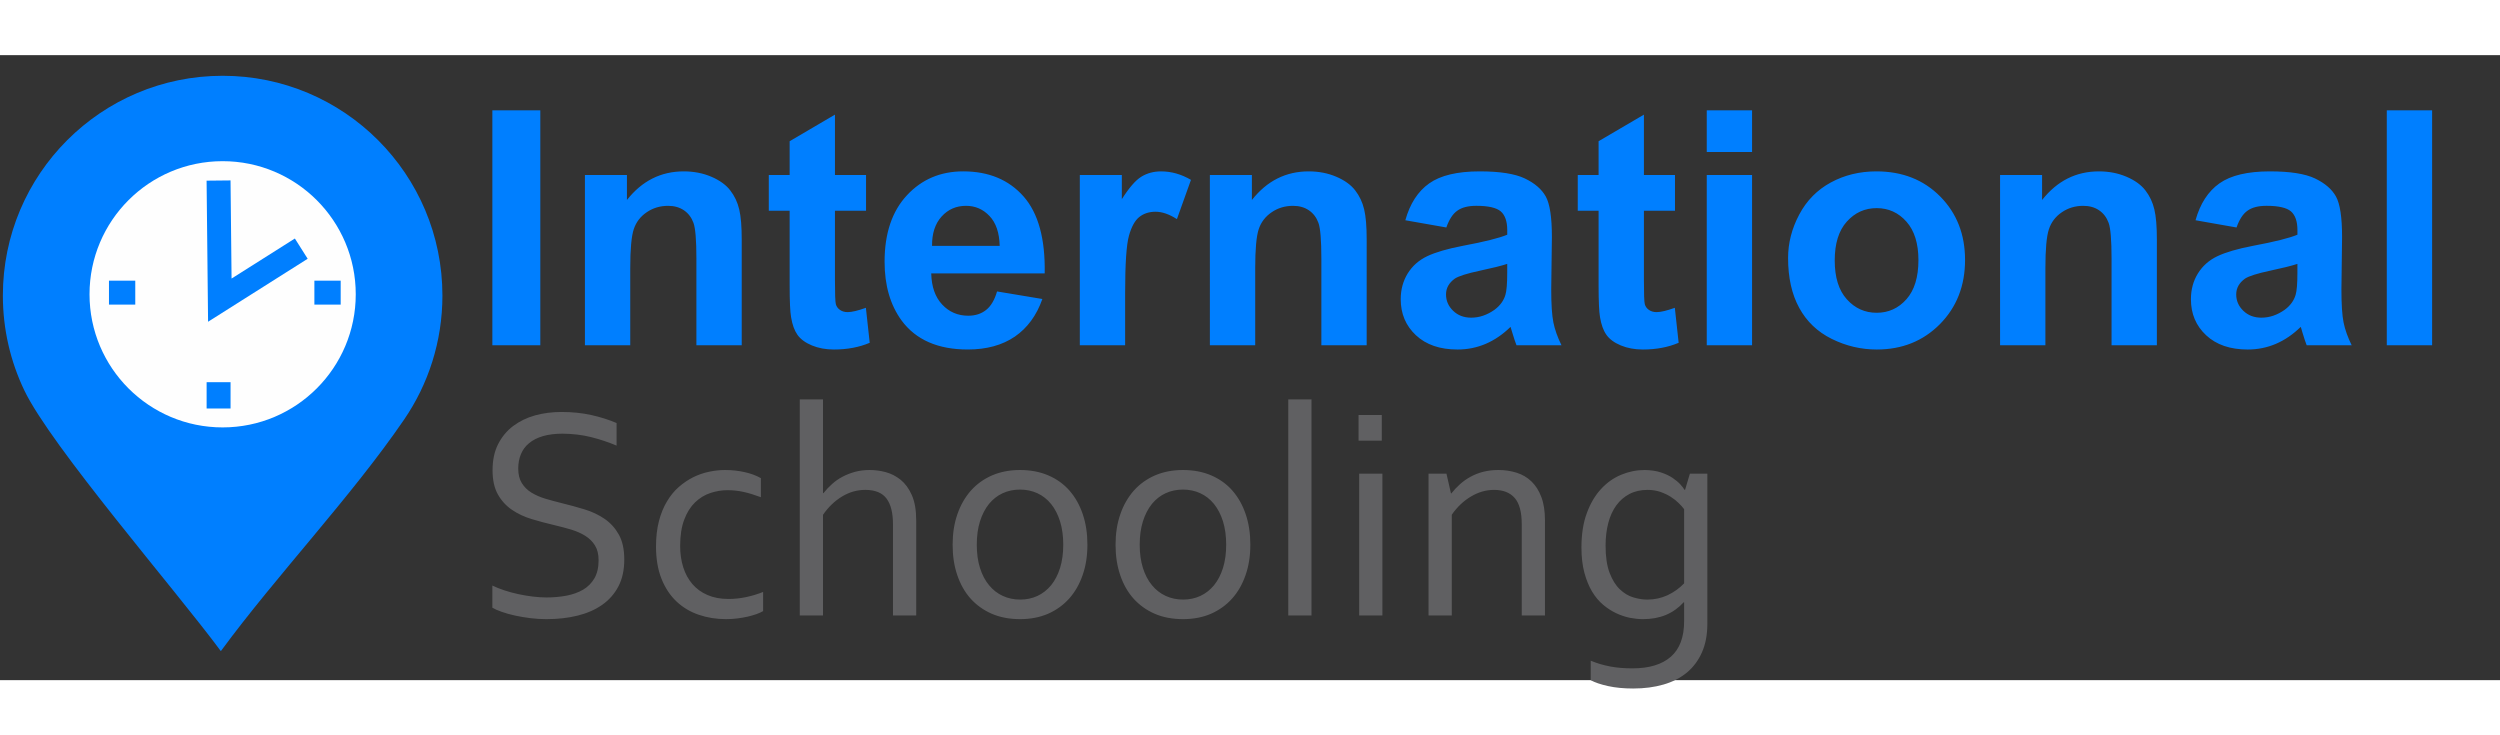 <svg version="1.1" id="Layer_1" xmlns="http://www.w3.org/2000/svg" xmlns:xlink="http://www.w3.org/1999/xlink" x="0px" y="0px" width="340px" height="100px" viewBox="40 5 280 70" enable-background="new 0 0 368.64 107.04" xml:space="preserve"><rect x="40" y="5" width="280" height="70" fill="#333333" stroke="none"/> <g> <path fill-rule="evenodd" clip-rule="evenodd" fill="#007FFF" d="M95.144,37.491V11.184h5.371v26.307H95.144L95.144,37.491z
		 M123.071,37.491h-5.074v-9.719c0-2.056-0.111-3.385-0.327-3.985c-0.224-0.606-0.575-1.071-1.068-1.409
		c-0.495-0.336-1.087-0.501-1.779-0.501c-0.889,0-1.686,0.238-2.389,0.716c-0.71,0.479-1.192,1.116-1.452,1.898
		c-0.264,0.79-0.394,2.247-0.394,4.379v8.622h-5.077V18.422h4.706v2.798c1.687-2.137,3.803-3.203,6.367-3.203
		c1.124,0,2.155,0.203,3.088,0.601c0.938,0.403,1.642,0.913,2.117,1.531c0.483,0.625,0.815,1.329,1.001,2.118
		c0.192,0.79,0.283,1.917,0.283,3.387V37.491L123.071,37.491z M136.997,18.422v4.005h-3.483v7.723c0,1.567,0.032,2.479,0.1,2.736
		c0.067,0.257,0.215,0.472,0.457,0.643c0.235,0.165,0.519,0.251,0.858,0.251c0.476,0,1.154-0.16,2.05-0.484l0.428,3.919
		c-1.181,0.502-2.514,0.753-4.009,0.753c-0.915,0-1.735-0.153-2.471-0.458c-0.733-0.307-1.272-0.705-1.612-1.188
		c-0.346-0.491-0.579-1.146-0.715-1.979c-0.105-0.587-0.16-1.775-0.16-3.57v-8.346h-2.335v-4.005h2.335v-3.784l5.074-2.977v6.761
		H136.997L136.997,18.422z M151.67,31.466l5.076,0.845c-0.647,1.843-1.68,3.246-3.081,4.212c-1.408,0.961-3.168,1.445-5.274,1.445
		c-3.341,0-5.816-1.083-7.416-3.251c-1.267-1.739-1.902-3.931-1.902-6.583c0-3.16,0.834-5.641,2.494-7.429
		c1.663-1.794,3.767-2.688,6.312-2.688c2.852,0,5.107,0.938,6.763,2.812c1.647,1.873,2.438,4.746,2.363,8.615h-12.708
		c0.037,1.495,0.445,2.659,1.229,3.491c0.779,0.833,1.754,1.25,2.915,1.25c0.796,0,1.462-0.214,2.001-0.644
		C150.985,33.112,151.393,32.42,151.67,31.466L151.67,31.466z M151.966,26.358c-0.038-1.463-0.413-2.578-1.137-3.337
		c-0.721-0.765-1.599-1.145-2.636-1.145c-1.105,0-2.019,0.403-2.742,1.207c-0.723,0.802-1.075,1.898-1.062,3.275H151.966
		L151.966,26.358z M166.014,37.491h-5.074V18.422h4.705v2.708c0.81-1.281,1.538-2.12,2.187-2.518
		c0.649-0.397,1.382-0.594,2.204-0.594c1.161,0,2.279,0.319,3.353,0.95l-1.574,4.397c-0.859-0.551-1.656-0.827-2.391-0.827
		c-0.716,0-1.322,0.195-1.815,0.582c-0.495,0.392-0.883,1.09-1.167,2.106c-0.284,1.018-0.427,3.147-0.427,6.387V37.491
		L166.014,37.491z M193.068,37.491h-5.076v-9.719c0-2.056-0.111-3.385-0.327-3.985c-0.223-0.606-0.574-1.071-1.069-1.409
		c-0.494-0.336-1.085-0.501-1.778-0.501c-0.889,0-1.686,0.238-2.388,0.716c-0.712,0.479-1.193,1.116-1.454,1.898
		c-0.264,0.79-0.394,2.247-0.394,4.379v8.622h-5.077V18.422h4.707v2.798c1.685-2.137,3.802-3.203,6.365-3.203
		c1.124,0,2.156,0.203,3.089,0.601c0.938,0.403,1.643,0.913,2.117,1.531c0.482,0.625,0.815,1.329,1,2.118
		c0.192,0.79,0.285,1.917,0.285,3.387V37.491L193.068,37.491z M201.99,24.301l-4.593-0.809c0.519-1.862,1.413-3.241,2.68-4.133
		c1.266-0.894,3.149-1.342,5.643-1.342c2.268,0,3.959,0.265,5.07,0.797c1.106,0.532,1.891,1.207,2.34,2.027
		c0.452,0.82,0.682,2.321,0.682,4.513l-0.075,5.879c0,1.672,0.08,2.91,0.241,3.704c0.161,0.797,0.464,1.648,0.906,2.554h-5.038
		c-0.131-0.331-0.297-0.82-0.488-1.469c-0.081-0.3-0.143-0.496-0.179-0.589c-0.864,0.846-1.791,1.477-2.777,1.899
		c-0.989,0.422-2.04,0.637-3.156,0.637c-1.97,0-3.526-0.533-4.663-1.598c-1.136-1.059-1.704-2.407-1.704-4.036
		c0-1.071,0.259-2.032,0.777-2.878c0.52-0.838,1.242-1.487,2.181-1.935c0.933-0.446,2.279-0.839,4.039-1.176
		c2.37-0.441,4.02-0.856,4.935-1.236V24.6c0-0.979-0.242-1.677-0.724-2.1c-0.487-0.417-1.402-0.625-2.741-0.625
		c-0.909,0-1.611,0.177-2.118,0.539C202.714,22.77,202.306,23.4,201.99,24.301L201.99,24.301z M208.81,28.379
		c-0.649,0.213-1.681,0.471-3.095,0.771c-1.408,0.3-2.334,0.594-2.768,0.875c-0.659,0.472-0.993,1.059-0.993,1.776
		c0,0.71,0.266,1.317,0.796,1.83c0.531,0.515,1.204,0.772,2.024,0.772c0.915,0,1.793-0.301,2.627-0.895
		c0.611-0.458,1.018-1.011,1.209-1.672c0.13-0.429,0.199-1.25,0.199-2.455V28.379L208.81,28.379z M227.599,18.422v4.005h-3.481
		v7.723c0,1.567,0.03,2.479,0.098,2.736c0.068,0.257,0.217,0.472,0.457,0.643c0.236,0.165,0.519,0.251,0.859,0.251
		c0.477,0,1.154-0.16,2.049-0.484l0.428,3.919c-1.18,0.502-2.514,0.753-4.009,0.753c-0.914,0-1.734-0.153-2.47-0.458
		c-0.734-0.307-1.272-0.705-1.611-1.188c-0.348-0.491-0.58-1.146-0.718-1.979c-0.103-0.587-0.159-1.775-0.159-3.57v-8.346h-2.334
		v-4.005h2.334v-3.784l5.076-2.977v6.761H227.599L227.599,18.422z M231.157,15.85v-4.666h5.075v4.666H231.157L231.157,15.85z
		 M231.157,37.491V18.422h5.075v19.069H231.157L231.157,37.491z M240.265,27.724c0-1.679,0.414-3.301,1.248-4.869
		c0.832-1.573,2.013-2.768,3.538-3.594c1.524-0.827,3.223-1.244,5.106-1.244c2.909,0,5.286,0.938,7.145,2.812
		c1.859,1.88,2.784,4.244,2.784,7.11c0,2.891-0.937,5.284-2.809,7.182c-1.878,1.898-4.236,2.848-7.082,2.848
		c-1.761,0-3.439-0.398-5.039-1.188c-1.594-0.79-2.812-1.947-3.644-3.478C240.679,31.778,240.265,29.916,240.265,27.724
		L240.265,27.724z M245.489,27.994c0,1.892,0.45,3.343,1.353,4.348c0.907,1.009,2.02,1.512,3.347,1.512
		c1.321,0,2.434-0.503,3.329-1.512c0.894-1.004,1.346-2.468,1.346-4.386c0-1.867-0.452-3.306-1.346-4.31
		c-0.896-1.011-2.008-1.512-3.329-1.512c-1.327,0-2.439,0.501-3.347,1.512C245.939,24.65,245.489,26.1,245.489,27.994
		L245.489,27.994z M281.57,37.491h-5.076v-9.719c0-2.056-0.11-3.385-0.327-3.985c-0.223-0.606-0.574-1.071-1.067-1.409
		c-0.495-0.336-1.088-0.501-1.779-0.501c-0.891,0-1.687,0.238-2.389,0.716c-0.712,0.479-1.193,1.116-1.452,1.898
		c-0.266,0.79-0.396,2.247-0.396,4.379v8.622h-5.076V18.422h4.706v2.798c1.687-2.137,3.804-3.203,6.367-3.203
		c1.123,0,2.154,0.203,3.087,0.601c0.938,0.403,1.643,0.913,2.117,1.531c0.482,0.625,0.815,1.329,1,2.118
		c0.192,0.79,0.285,1.917,0.285,3.387V37.491L281.57,37.491z M290.493,24.301l-4.594-0.809c0.519-1.862,1.414-3.241,2.681-4.133
		c1.265-0.894,3.148-1.342,5.644-1.342c2.267,0,3.957,0.265,5.068,0.797c1.106,0.532,1.891,1.207,2.341,2.027
		c0.452,0.82,0.68,2.321,0.68,4.513l-0.073,5.879c0,1.672,0.079,2.91,0.24,3.704c0.16,0.797,0.464,1.648,0.907,2.554h-5.039
		c-0.129-0.331-0.296-0.82-0.488-1.469c-0.079-0.3-0.143-0.496-0.179-0.589c-0.863,0.846-1.791,1.477-2.777,1.899
		c-0.988,0.422-2.04,0.637-3.156,0.637c-1.97,0-3.526-0.533-4.663-1.598c-1.136-1.059-1.702-2.407-1.702-4.036
		c0-1.071,0.257-2.032,0.777-2.878c0.519-0.838,1.24-1.487,2.179-1.935c0.933-0.446,2.279-0.839,4.039-1.176
		c2.371-0.441,4.02-0.856,4.934-1.236V24.6c0-0.979-0.241-1.677-0.723-2.1c-0.487-0.417-1.4-0.625-2.741-0.625
		c-0.908,0-1.611,0.177-2.118,0.539C291.216,22.77,290.807,23.4,290.493,24.301L290.493,24.301z M297.311,28.379
		c-0.648,0.213-1.68,0.471-3.093,0.771c-1.409,0.3-2.336,0.594-2.769,0.875c-0.659,0.472-0.993,1.059-0.993,1.776
		c0,0.71,0.266,1.317,0.796,1.83c0.532,0.515,1.205,0.772,2.026,0.772c0.914,0,1.791-0.301,2.625-0.895
		c0.611-0.458,1.018-1.011,1.21-1.672c0.129-0.429,0.197-1.25,0.197-2.455V28.379L297.311,28.379z M307.32,37.491V11.184h5.077
		v26.307H307.32z"></path> <path fill-rule="evenodd" clip-rule="evenodd" fill="#007FFF" d="M64.937,7.311c13.593,0,24.614,11.021,24.614,24.616
		c0,5.151-1.583,9.935-4.289,13.886c-5.919,8.655-14.273,17.429-20.527,25.937c-5.043-6.825-19.017-22.941-22.017-29.215
		c-1.535-3.212-2.397-6.809-2.397-10.607C40.32,18.331,51.34,7.311,64.937,7.311z"></path> <circle fill-rule="evenodd" clip-rule="evenodd" fill="#FEFEFE" cx="64.935" cy="31.784" r="14.909"></circle> <polyline fill-rule="evenodd" clip-rule="evenodd" fill="none" stroke="#007FFF" stroke-width="2.682" stroke-miterlimit="22.926" points="
		64.479,19.044 64.62,32.44 73.742,26.671 	"></polyline> <line fill-rule="evenodd" clip-rule="evenodd" fill="none" stroke="#007FFF" stroke-width="2.681" stroke-miterlimit="22.926" x1="52.205" y1="31.599" x2="55.15" y2="31.599"></line> <line fill-rule="evenodd" clip-rule="evenodd" fill="none" stroke="#007FFF" stroke-width="2.682" stroke-miterlimit="22.926" x1="75.211" y1="31.599" x2="78.157" y2="31.599"></line> <line fill-rule="evenodd" clip-rule="evenodd" fill="none" stroke="#007FFF" stroke-width="2.681" stroke-miterlimit="22.926" x1="64.482" y1="44.575" x2="64.482" y2="41.629"></line> <path fill-rule="evenodd" clip-rule="evenodd" fill="#606062" d="M98.042,51.3c0,0.656,0.131,1.197,0.399,1.625
		c0.268,0.435,0.621,0.788,1.073,1.067c0.451,0.273,0.97,0.508,1.562,0.685c0.594,0.178,1.216,0.343,1.854,0.502
		c0.867,0.212,1.717,0.445,2.556,0.701c0.839,0.257,1.581,0.611,2.236,1.062c0.657,0.45,1.187,1.038,1.592,1.764
		c0.405,0.724,0.604,1.652,0.604,2.793c0,1.159-0.216,2.157-0.656,3.001c-0.439,0.839-1.05,1.529-1.826,2.071
		c-0.775,0.542-1.688,0.941-2.749,1.204c-1.062,0.262-2.219,0.393-3.475,0.393c-0.582,0-1.175-0.033-1.779-0.107
		c-0.61-0.075-1.186-0.171-1.74-0.291c-0.553-0.12-1.05-0.263-1.495-0.417c-0.444-0.153-0.798-0.313-1.055-0.468v-2.481
		c0.399,0.2,0.85,0.377,1.353,0.542c0.501,0.166,1.02,0.308,1.556,0.422c0.537,0.114,1.073,0.205,1.621,0.273
		c0.547,0.063,1.061,0.099,1.539,0.099c0.776,0,1.523-0.069,2.231-0.2c0.708-0.137,1.329-0.359,1.859-0.668
		c0.537-0.313,0.958-0.741,1.272-1.277c0.313-0.542,0.468-1.215,0.468-2.031c0-0.668-0.137-1.22-0.41-1.654
		c-0.268-0.433-0.634-0.792-1.09-1.078c-0.457-0.285-0.981-0.514-1.574-0.695c-0.599-0.177-1.221-0.342-1.877-0.496
		c-0.873-0.205-1.717-0.428-2.544-0.679c-0.833-0.252-1.569-0.6-2.219-1.045c-0.65-0.444-1.176-1.021-1.569-1.722
		c-0.394-0.702-0.594-1.604-0.594-2.692c0-1.136,0.206-2.117,0.622-2.932c0.417-0.822,0.981-1.5,1.69-2.037
		c0.711-0.53,1.528-0.93,2.452-1.186c0.924-0.257,1.911-0.382,2.96-0.382c1.193,0,2.299,0.114,3.332,0.342
		c1.032,0.228,1.974,0.531,2.835,0.896v2.528c-0.924-0.388-1.882-0.708-2.869-0.954c-0.987-0.246-2.043-0.37-3.167-0.382
		c-0.843,0-1.58,0.091-2.207,0.273c-0.622,0.184-1.141,0.445-1.552,0.788c-0.41,0.336-0.719,0.747-0.918,1.232
		C98.144,50.17,98.042,50.706,98.042,51.3L98.042,51.3z M121.208,51.465c0.77,0,1.505,0.081,2.208,0.24
		c0.701,0.16,1.3,0.382,1.802,0.673v2.133c-0.701-0.262-1.346-0.461-1.94-0.593c-0.587-0.131-1.191-0.194-1.802-0.194
		c-0.65,0-1.29,0.108-1.923,0.319c-0.632,0.212-1.204,0.56-1.705,1.044c-0.502,0.485-0.908,1.124-1.209,1.923
		c-0.308,0.793-0.462,1.786-0.462,2.966c0,0.856,0.114,1.649,0.342,2.373c0.229,0.726,0.571,1.353,1.021,1.884
		c0.451,0.523,1.015,0.94,1.695,1.232c0.679,0.296,1.465,0.443,2.356,0.443c0.65,0,1.3-0.068,1.956-0.205
		c0.657-0.137,1.301-0.331,1.923-0.582v2.145c-0.188,0.114-0.438,0.223-0.742,0.337c-0.308,0.109-0.645,0.205-1.015,0.291
		c-0.366,0.081-0.753,0.149-1.169,0.2c-0.412,0.051-0.822,0.073-1.239,0.073c-1.065,0-2.077-0.159-3.028-0.484
		c-0.953-0.319-1.786-0.815-2.499-1.483c-0.713-0.673-1.277-1.517-1.688-2.544c-0.41-1.021-0.617-2.236-0.617-3.64
		c0-1.043,0.109-1.984,0.326-2.823c0.217-0.833,0.514-1.568,0.896-2.201c0.377-0.635,0.815-1.176,1.324-1.621
		c0.508-0.445,1.049-0.81,1.619-1.096c0.577-0.284,1.17-0.491,1.781-0.615C120.032,51.528,120.626,51.465,121.208,51.465
		L121.208,51.465z M132.176,54.055h0.052c0.291-0.364,0.61-0.708,0.969-1.027c0.354-0.319,0.747-0.592,1.187-0.822
		c0.433-0.228,0.901-0.405,1.398-0.542c0.501-0.131,1.043-0.2,1.625-0.2c0.599,0,1.199,0.081,1.803,0.24
		c0.598,0.165,1.157,0.451,1.67,0.861c0.508,0.417,0.93,0.987,1.25,1.722c0.326,0.736,0.485,1.685,0.485,2.841v10.628h-2.601V57.546
		c0-1.277-0.24-2.241-0.725-2.887c-0.484-0.645-1.278-0.969-2.378-0.969c-0.913,0-1.781,0.245-2.601,0.741
		c-0.822,0.496-1.535,1.18-2.134,2.048v11.277h-2.601V43.559h2.601V54.055L132.176,54.055z M159.085,59.833
		c0-0.98-0.121-1.854-0.359-2.618c-0.24-0.764-0.577-1.414-1.004-1.945c-0.433-0.531-0.941-0.929-1.535-1.204
		c-0.593-0.273-1.243-0.41-1.945-0.41c-0.701,0-1.351,0.137-1.944,0.41c-0.594,0.275-1.102,0.673-1.535,1.204
		c-0.428,0.531-0.764,1.182-1.004,1.945c-0.24,0.765-0.359,1.638-0.359,2.618c0,0.97,0.119,1.837,0.359,2.602
		c0.24,0.764,0.577,1.409,1.017,1.935c0.433,0.524,0.946,0.924,1.539,1.197c0.594,0.273,1.244,0.41,1.945,0.41
		c0.703,0,1.346-0.137,1.935-0.41c0.587-0.273,1.095-0.673,1.528-1.197c0.428-0.525,0.764-1.171,1.004-1.935
		C158.965,61.67,159.085,60.803,159.085,59.833L159.085,59.833z M161.79,59.833c0,1.25-0.177,2.386-0.537,3.405
		c-0.354,1.027-0.862,1.905-1.512,2.631c-0.655,0.729-1.442,1.294-2.368,1.7c-0.929,0.398-1.968,0.598-3.114,0.598
		c-1.181,0-2.242-0.199-3.171-0.598c-0.93-0.406-1.723-0.971-2.379-1.7c-0.65-0.726-1.146-1.604-1.494-2.631
		c-0.349-1.02-0.52-2.155-0.52-3.405c0-1.26,0.177-2.4,0.536-3.423c0.354-1.026,0.862-1.904,1.512-2.641
		c0.656-0.736,1.449-1.3,2.378-1.706c0.931-0.399,1.974-0.599,3.12-0.599c1.17,0,2.226,0.2,3.162,0.599
		c0.941,0.405,1.733,0.969,2.378,1.706c0.645,0.736,1.141,1.614,1.488,2.641C161.618,57.433,161.79,58.573,161.79,59.833
		L161.79,59.833z M177.333,59.833c0-0.98-0.121-1.854-0.359-2.618c-0.24-0.764-0.577-1.414-1.004-1.945
		c-0.433-0.531-0.941-0.929-1.535-1.204c-0.593-0.273-1.243-0.41-1.945-0.41c-0.702,0-1.352,0.137-1.944,0.41
		c-0.594,0.275-1.102,0.673-1.535,1.204c-0.427,0.531-0.764,1.182-1.004,1.945c-0.24,0.765-0.359,1.638-0.359,2.618
		c0,0.97,0.119,1.837,0.359,2.602c0.24,0.764,0.577,1.409,1.016,1.935c0.433,0.524,0.946,0.924,1.54,1.197
		c0.594,0.273,1.244,0.41,1.945,0.41c0.703,0,1.346-0.137,1.935-0.41c0.587-0.273,1.096-0.673,1.529-1.197
		c0.427-0.525,0.764-1.171,1.004-1.935C177.213,61.67,177.333,60.803,177.333,59.833L177.333,59.833z M180.038,59.833
		c0,1.25-0.177,2.386-0.536,3.405c-0.354,1.027-0.862,1.905-1.512,2.631c-0.656,0.729-1.443,1.294-2.368,1.7
		c-0.929,0.398-1.968,0.598-3.114,0.598c-1.181,0-2.242-0.199-3.17-0.598c-0.931-0.406-1.723-0.971-2.38-1.7
		c-0.65-0.726-1.146-1.604-1.494-2.631c-0.349-1.02-0.521-2.155-0.521-3.405c0-1.26,0.177-2.4,0.537-3.423
		c0.354-1.026,0.862-1.904,1.512-2.641c0.656-0.736,1.449-1.3,2.378-1.706c0.931-0.399,1.974-0.599,3.12-0.599
		c1.17,0,2.226,0.2,3.161,0.599c0.941,0.405,1.733,0.969,2.378,1.706s1.141,1.614,1.488,2.641
		C179.866,57.433,180.038,58.573,180.038,59.833L180.038,59.833z M184.286,67.757V43.559h2.602v24.198H184.286L184.286,67.757z
		 M192.228,67.757v-15.88h2.601v15.88H192.228L192.228,67.757z M192.159,48.179v-2.875h2.601v2.875H192.159L192.159,48.179z
		 M202.508,54.083h0.046c0.29-0.37,0.609-0.707,0.964-1.027c0.347-0.313,0.741-0.593,1.181-0.833
		c0.434-0.24,0.906-0.428,1.425-0.559c0.52-0.131,1.085-0.2,1.7-0.2c0.726,0,1.404,0.104,2.037,0.303
		c0.64,0.2,1.187,0.524,1.654,0.969c0.468,0.445,0.839,1.027,1.112,1.745c0.274,0.719,0.41,1.597,0.41,2.646v10.628h-2.601V57.546
		c0-1.368-0.263-2.35-0.792-2.955c-0.526-0.599-1.296-0.9-2.312-0.9c-0.89,0-1.751,0.245-2.584,0.741
		c-0.832,0.496-1.551,1.175-2.15,2.042v11.283h-2.601v-15.88h2.007L202.508,54.083L202.508,54.083z M219.825,59.925
		c0,1.249,0.149,2.271,0.45,3.058c0.304,0.793,0.686,1.409,1.153,1.848c0.461,0.439,0.964,0.741,1.511,0.902
		c0.549,0.165,1.067,0.244,1.559,0.244c0.804,0,1.563-0.165,2.265-0.489c0.7-0.326,1.323-0.771,1.859-1.33v-8.306
		c-0.143-0.2-0.348-0.428-0.604-0.679c-0.257-0.257-0.555-0.49-0.896-0.707s-0.73-0.4-1.163-0.553
		c-0.434-0.148-0.913-0.223-1.427-0.223c-0.77,0-1.448,0.152-2.036,0.461c-0.582,0.304-1.073,0.731-1.471,1.278
		c-0.395,0.548-0.696,1.198-0.896,1.962C219.929,58.156,219.825,59.001,219.825,59.925L219.825,59.925z M224.207,51.465
		c0.69,0.012,1.295,0.098,1.809,0.268c0.514,0.167,0.951,0.372,1.323,0.622c0.364,0.251,0.661,0.496,0.878,0.742
		c0.218,0.245,0.365,0.439,0.445,0.582h0.068l0.536-1.802h1.956v16.811c0,1.226-0.199,2.293-0.604,3.199
		c-0.399,0.907-0.964,1.661-1.688,2.266c-0.73,0.598-1.603,1.05-2.623,1.341c-1.021,0.296-2.15,0.443-3.395,0.443
		c-1.05,0-1.986-0.092-2.813-0.273c-0.827-0.183-1.471-0.405-1.938-0.656v-2.185c0.377,0.154,0.747,0.285,1.101,0.389
		c0.359,0.102,0.725,0.188,1.106,0.262c0.377,0.068,0.764,0.126,1.163,0.154c0.395,0.034,0.834,0.052,1.313,0.052
		c1.864,0,3.296-0.435,4.29-1.302c0.992-0.873,1.488-2.196,1.488-3.976v-2.122h-0.052c-0.57,0.622-1.227,1.096-1.985,1.415
		c-0.753,0.313-1.614,0.473-2.583,0.473c-0.445,0-0.925-0.051-1.438-0.147c-0.513-0.104-1.026-0.274-1.539-0.514
		c-0.514-0.24-1.005-0.554-1.478-0.953c-0.468-0.393-0.88-0.89-1.239-1.482c-0.353-0.6-0.644-1.301-0.86-2.117
		c-0.217-0.81-0.326-1.751-0.326-2.816c0-1.484,0.2-2.768,0.604-3.851c0.399-1.09,0.931-1.985,1.592-2.699
		c0.657-0.713,1.409-1.244,2.259-1.596C222.427,51.642,223.299,51.465,224.207,51.465z"></path> </g> </svg>